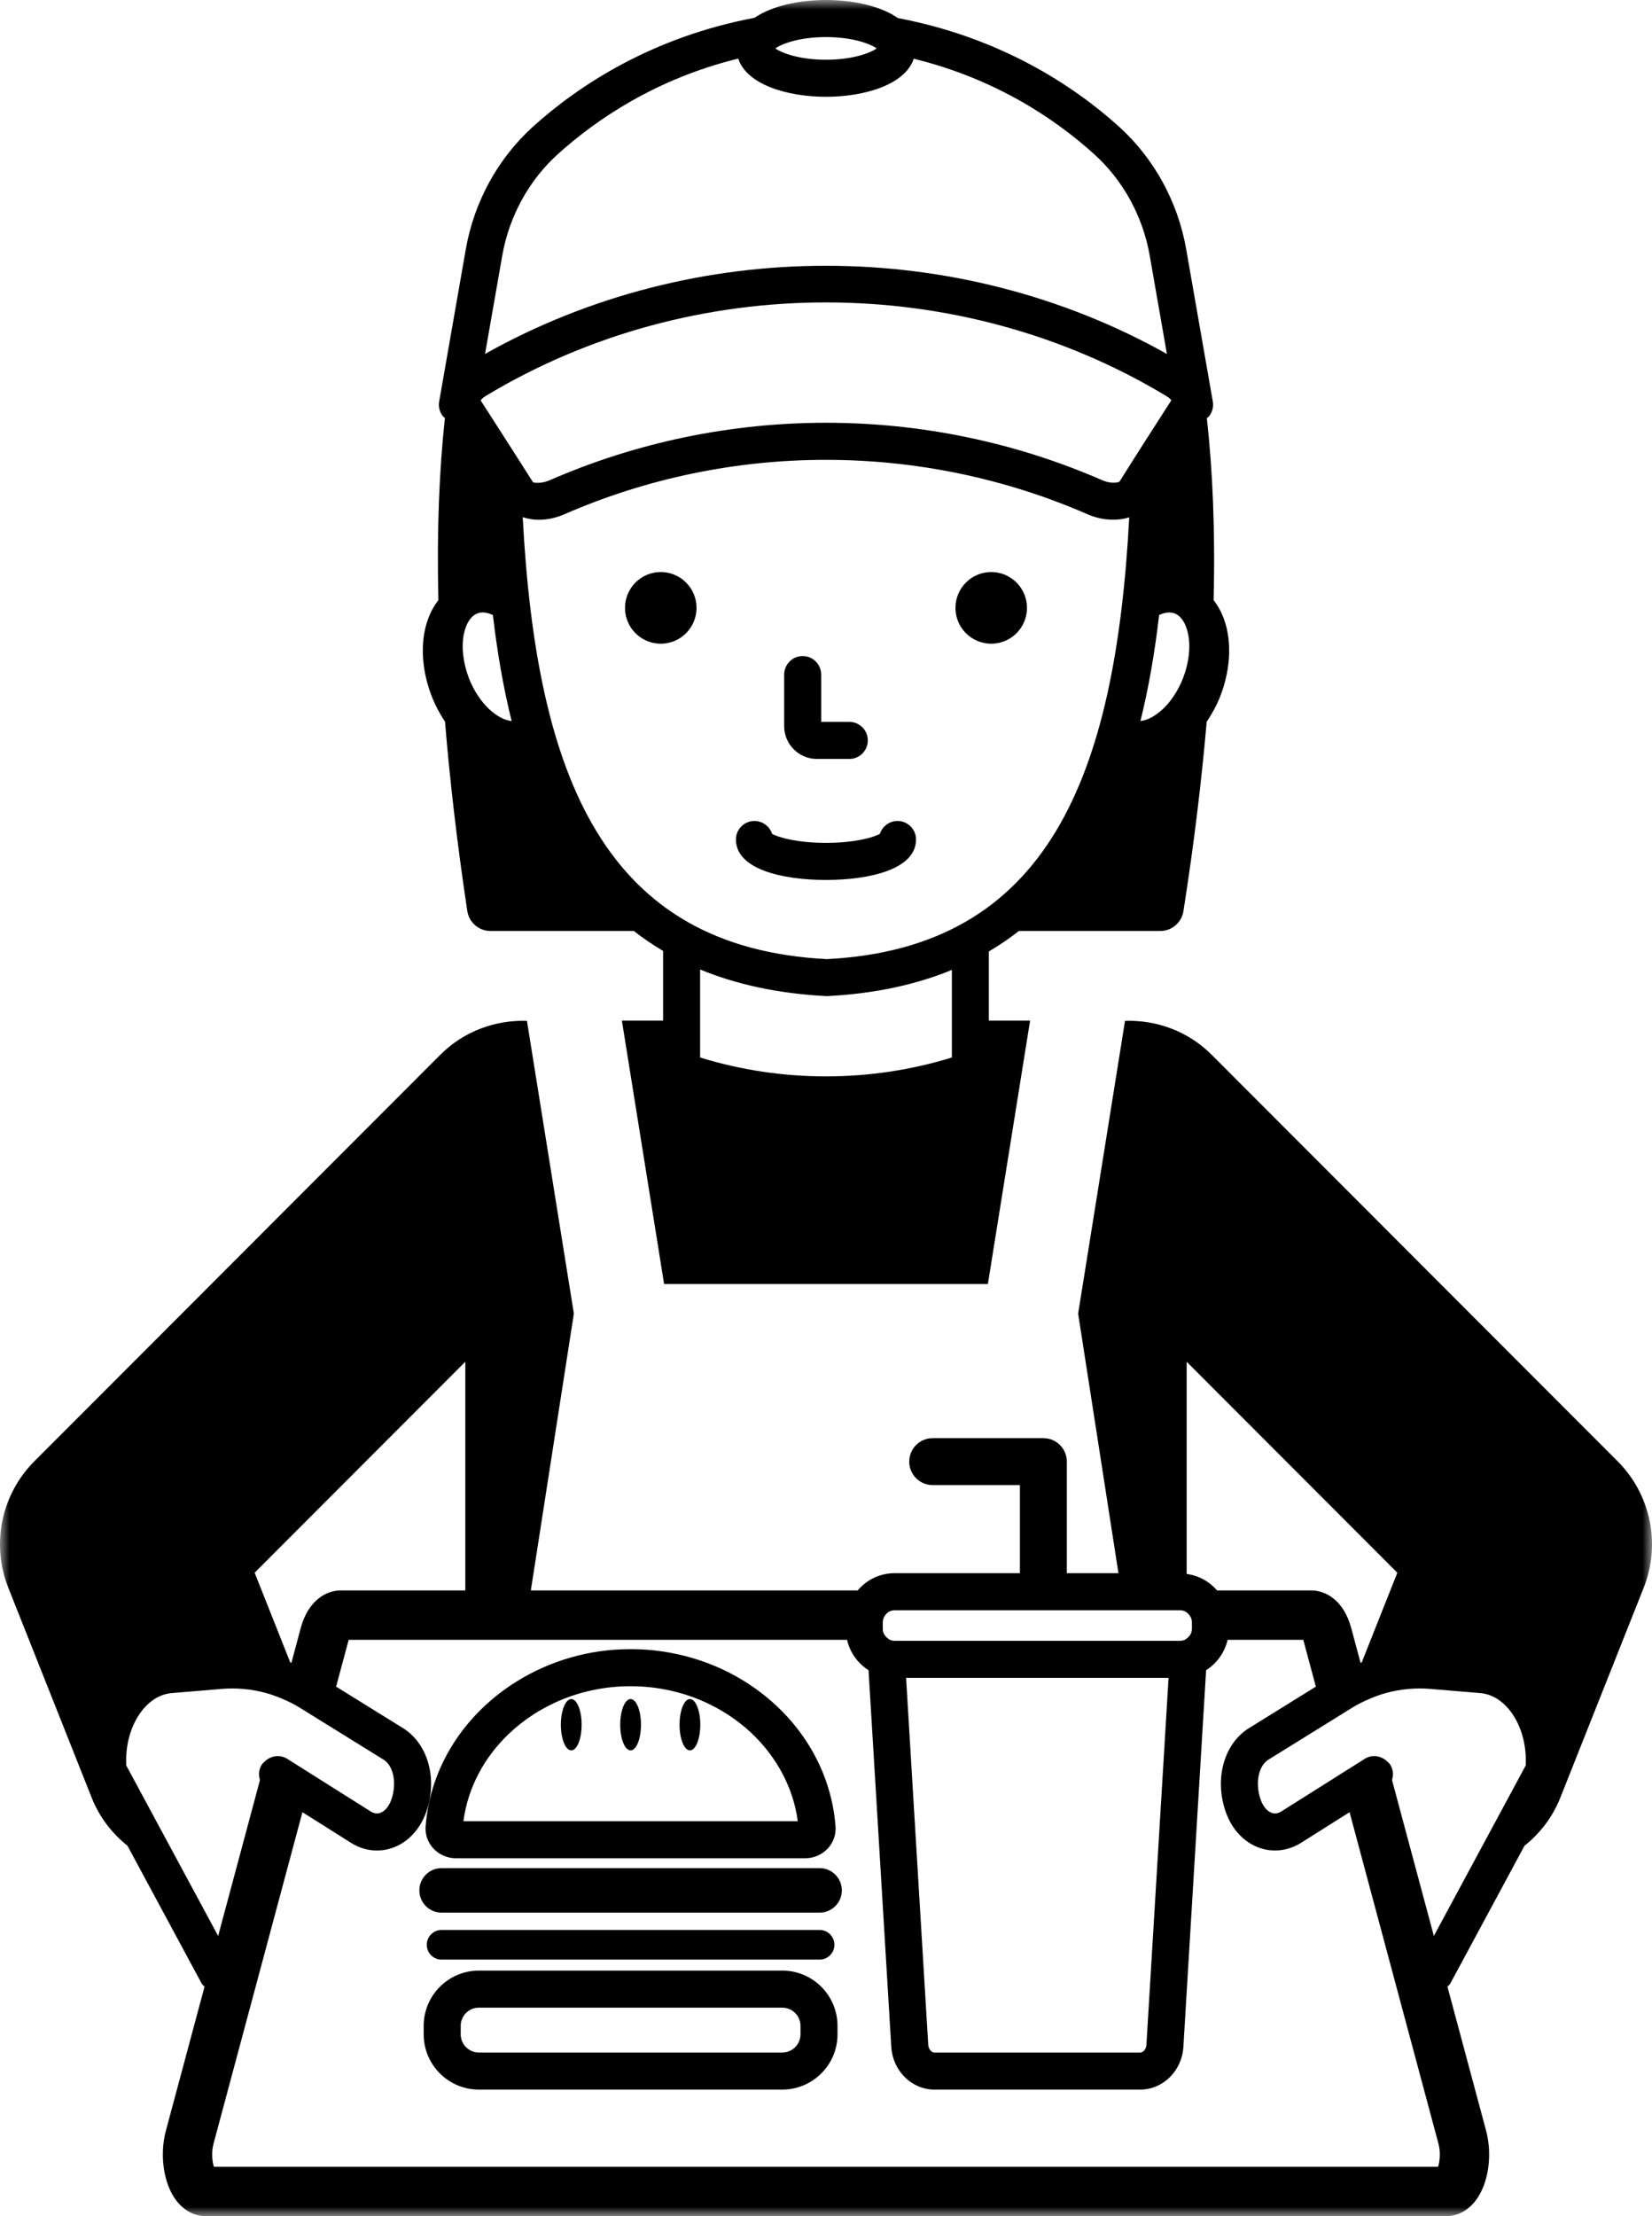 <?xml version="1.0" encoding="UTF-8"?>
<svg width="88px" height="118px" viewBox="0 0 88 118" version="1.1" xmlns="http://www.w3.org/2000/svg" xmlns:xlink="http://www.w3.org/1999/xlink">
    <title>WORKER icon</title>
    <defs>
        <polygon id="path-1" points="0 0 88 0 88 118 0 118"></polygon>
    </defs>
    <g id="Page-1" stroke="none" stroke-width="1" fill="none" fill-rule="evenodd">
        <g id="SFFG1630-C&amp;U-Desktop-Desktop-" transform="translate(-1160, -2052)">
            <g id="Campus-Trends-3" transform="translate(40, 1918)">
                <g id="WORKER-icon" transform="translate(1120, 134)">
                    <mask id="mask-2" fill="white">
                        <use xlink:href="#path-1"></use>
                    </mask>
                    <g id="Clip-2"></g>
                    <path d="M24.715,33.732 C24.832,33.183 25.091,32.794 25.426,32.663 C25.516,32.628 25.616,32.609 25.724,32.609 C25.888,32.609 26.068,32.663 26.255,32.744 C26.484,34.698 26.806,36.593 27.255,38.392 C26.515,38.326 25.516,37.485 24.981,36.114 C24.665,35.295 24.567,34.428 24.715,33.732 L24.715,33.732 Z M25.88,21.08 C36.886,14.441 51.111,14.443 62.126,21.086 C62.271,21.17 62.355,21.257 62.397,21.312 C61.483,22.731 60.549,24.185 59.634,25.644 C59.547,25.701 59.167,25.763 58.73,25.576 C49.367,21.487 38.628,21.489 29.269,25.575 C28.825,25.767 28.448,25.702 28.398,25.684 C27.449,24.189 26.517,22.735 25.602,21.318 C25.645,21.258 25.729,21.169 25.88,21.08 L25.88,21.08 Z M26.755,13.609 C27.121,11.517 28.175,9.596 29.723,8.201 C31.78,6.345 34.962,4.189 39.325,3.12 C39.778,4.51 41.952,5.154 43.999,5.154 C46.044,5.154 48.215,4.512 48.674,3.127 C53.053,4.199 56.224,6.349 58.277,8.201 C59.825,9.597 60.879,11.518 61.244,13.609 L62.16,18.848 C51.001,12.585 36.991,12.585 25.838,18.845 L26.755,13.609 Z M43.999,1.974 C45.425,1.974 46.362,2.337 46.701,2.578 C46.362,2.819 45.425,3.181 43.999,3.181 C42.574,3.181 41.638,2.819 41.299,2.578 C41.638,2.337 42.574,1.974 43.999,1.974 L43.999,1.974 Z M63.284,33.732 C63.433,34.428 63.335,35.295 63.017,36.112 C62.484,37.481 61.487,38.319 60.75,38.39 C61.197,36.591 61.518,34.697 61.746,32.742 C61.932,32.661 62.114,32.611 62.28,32.611 C62.385,32.611 62.484,32.628 62.574,32.663 C62.91,32.794 63.168,33.183 63.284,33.732 L63.284,33.732 Z M44.049,51.068 C32.216,50.465 28.583,41.427 27.844,27.537 C28.108,27.62 28.386,27.676 28.685,27.676 C29.13,27.676 29.6,27.583 30.055,27.385 C38.916,23.517 49.079,23.517 57.946,27.388 C58.706,27.714 59.503,27.749 60.153,27.545 C59.414,41.431 55.794,50.465 44.049,51.068 L44.049,51.068 Z M50.705,56.306 C46.357,57.647 41.646,57.649 37.294,56.306 L37.294,51.62 C39.214,52.413 41.446,52.907 44.049,53.039 C46.609,52.909 48.81,52.422 50.705,51.643 L50.705,56.306 Z M23.705,38.424 C23.957,41.491 24.339,44.833 24.892,48.507 C24.985,49.118 25.51,49.57 26.128,49.57 L33.764,49.57 C34.253,49.953 34.773,50.307 35.322,50.632 L35.322,54.342 L33.127,54.342 L35.376,68.368 L52.623,68.368 L54.872,54.342 L52.675,54.342 L52.675,50.66 C53.241,50.327 53.773,49.964 54.274,49.57 L61.807,49.57 C62.422,49.57 62.945,49.121 63.04,48.514 C63.617,44.841 64.014,41.5 64.278,38.434 C64.558,38.015 64.81,37.564 65.002,37.07 C65.465,35.88 65.594,34.627 65.364,33.541 C65.232,32.923 64.985,32.386 64.647,31.953 C64.739,28.201 64.592,24.996 64.287,22.261 C64.32,22.232 64.361,22.218 64.39,22.184 C64.576,21.96 64.656,21.665 64.605,21.378 L63.187,13.268 C62.745,10.746 61.472,8.426 59.597,6.733 C57.169,4.545 53.285,1.998 47.832,0.963 C46.902,0.311 45.418,0 43.999,0 C42.591,0 41.121,0.308 40.191,0.949 C34.744,1.975 30.84,4.536 28.403,6.733 C26.53,8.424 25.255,10.744 24.813,13.268 L23.394,21.378 C23.344,21.665 23.422,21.961 23.61,22.184 C23.635,22.213 23.672,22.226 23.7,22.252 C23.404,24.988 23.263,28.197 23.352,31.954 C23.015,32.386 22.767,32.923 22.635,33.54 C22.405,34.627 22.533,35.88 22.997,37.07 C23.19,37.568 23.433,38.017 23.705,38.424 L23.705,38.424 Z M42.641,108.318 C42.641,108.852 42.207,109.286 41.672,109.286 L25.508,109.286 C24.975,109.286 24.541,108.852 24.541,108.318 L24.541,107.866 C24.541,107.332 24.975,106.898 25.508,106.898 L41.672,106.898 C42.207,106.898 42.641,107.332 42.641,107.866 L42.641,108.318 Z M41.672,104.924 L25.508,104.924 C23.888,104.924 22.569,106.244 22.569,107.866 L22.569,108.318 C22.569,109.94 23.888,111.26 25.508,111.26 L41.672,111.26 C43.293,111.26 44.613,109.94 44.613,108.318 L44.613,107.866 C44.613,106.244 43.293,104.924 41.672,104.924 L41.672,104.924 Z M30.983,91.832 C30.983,92.589 30.736,93.199 30.43,93.199 C30.125,93.199 29.876,92.589 29.876,91.832 C29.876,91.077 30.125,90.465 30.43,90.465 C30.736,90.465 30.983,91.077 30.983,91.832 L30.983,91.832 Z M27.087,92.335 C28.729,90.761 31.046,89.782 33.591,89.782 C37.101,89.782 40.171,91.645 41.639,94.362 C42.074,95.166 42.374,96.041 42.496,96.969 L24.686,96.969 C24.922,95.178 25.796,93.573 27.087,92.335 L27.087,92.335 Z M24.29,98.943 L42.892,98.943 C43.349,98.943 43.788,98.752 44.096,98.422 C44.389,98.107 44.539,97.685 44.509,97.261 C44.434,96.245 44.196,95.273 43.823,94.362 C42.247,90.523 38.227,87.808 33.591,87.808 C31.355,87.808 29.268,88.443 27.524,89.528 C24.792,91.224 22.909,94.025 22.673,97.261 C22.643,97.685 22.793,98.107 23.086,98.422 C23.392,98.754 23.831,98.943 24.29,98.943 L24.29,98.943 Z M34.144,91.832 C34.144,92.589 33.896,93.199 33.591,93.199 C33.286,93.199 33.038,92.589 33.038,91.832 C33.038,91.077 33.286,90.465 33.591,90.465 C33.896,90.465 34.144,91.077 34.144,91.832 L34.144,91.832 Z M44.843,100.652 C44.843,101.308 44.313,101.838 43.66,101.838 L23.522,101.838 C22.869,101.838 22.339,101.308 22.339,100.652 C22.339,99.998 22.869,99.468 23.522,99.468 L43.66,99.468 C44.313,99.468 44.843,99.998 44.843,100.652 L44.843,100.652 Z M37.304,91.832 C37.304,92.589 37.057,93.199 36.752,93.199 C36.446,93.199 36.199,92.589 36.199,91.832 C36.199,91.077 36.446,90.465 36.752,90.465 C37.057,90.465 37.304,91.077 37.304,91.832 L37.304,91.832 Z M23.522,104.338 C23.086,104.338 22.734,103.986 22.734,103.55 C22.734,103.114 23.086,102.76 23.522,102.76 L43.66,102.76 C44.095,102.76 44.448,103.114 44.448,103.55 C44.448,103.986 44.095,104.338 43.66,104.338 L23.522,104.338 Z M48.796,44.7 C48.796,46.287 46.32,46.853 43.999,46.853 C41.68,46.853 39.202,46.287 39.202,44.7 C39.202,44.155 39.644,43.713 40.188,43.713 C40.626,43.713 40.999,44 41.127,44.396 C41.455,44.59 42.483,44.879 43.999,44.879 C45.517,44.879 46.543,44.59 46.872,44.396 C47.001,44 47.373,43.713 47.811,43.713 C48.355,43.713 48.796,44.155 48.796,44.7 L48.796,44.7 Z M37.103,32.366 C37.103,33.42 36.25,34.274 35.199,34.274 C34.146,34.274 33.293,33.42 33.293,32.366 C33.293,31.312 34.146,30.458 35.199,30.458 C36.25,30.458 37.103,31.312 37.103,32.366 L37.103,32.366 Z M41.772,38.665 L41.772,35.919 C41.772,35.374 42.214,34.932 42.758,34.932 C43.302,34.932 43.744,35.374 43.744,35.919 L43.744,38.436 L45.241,38.436 C45.785,38.436 46.227,38.878 46.227,39.423 C46.227,39.968 45.785,40.41 45.241,40.41 L43.515,40.41 C42.554,40.41 41.772,39.627 41.772,38.665 L41.772,38.665 Z M54.706,32.366 C54.706,33.42 53.854,34.274 52.802,34.274 C51.749,34.274 50.896,33.42 50.896,32.366 C50.896,31.312 51.749,30.458 52.802,30.458 C53.854,30.458 54.706,31.312 54.706,32.366 L54.706,32.366 Z M78.261,99.589 L76.38,103.079 L75.373,99.329 L74.151,94.777 C74.235,94.511 74.216,94.214 74.056,93.96 C74.01,93.885 73.943,93.833 73.882,93.777 C73.563,93.478 73.082,93.406 72.697,93.649 L72.518,93.762 L71.352,94.497 L71.193,94.598 L68.263,96.445 C68.084,96.559 67.907,96.585 67.741,96.524 C67.494,96.438 67.28,96.181 67.151,95.815 C66.852,94.957 67.033,94.025 67.563,93.695 L70.629,91.795 L71.459,91.281 L71.795,91.071 L72.029,90.928 C72.335,90.738 72.657,90.579 72.987,90.441 C73.266,90.324 73.547,90.22 73.84,90.141 C74.605,89.933 75.399,89.862 76.188,89.926 L78.847,90.148 C79.527,90.204 80.154,90.623 80.61,91.328 C81.087,92.062 81.318,93.004 81.274,94 L78.261,99.589 Z M76.607,115.368 L11.391,115.368 C11.305,115.085 11.251,114.597 11.376,114.134 L16.11,96.49 L18.692,98.119 C19.382,98.552 20.171,98.646 20.909,98.388 C21.726,98.101 22.38,97.405 22.709,96.468 C23.321,94.719 22.803,92.849 21.474,92.017 L17.904,89.805 L18.558,87.372 C18.563,87.351 18.57,87.33 18.575,87.313 L27.868,87.313 L45.121,87.313 C45.276,87.991 45.696,88.567 46.266,88.929 L46.595,94.362 L47.478,108.99 C47.556,110.262 48.565,111.26 49.776,111.26 L60.739,111.26 C61.95,111.26 62.959,110.264 63.037,108.99 L64.248,88.928 C64.819,88.566 65.237,87.991 65.393,87.313 L69.425,87.313 C69.43,87.33 69.436,87.351 69.441,87.374 L70.094,89.805 L66.522,92.02 C65.197,92.848 64.677,94.719 65.293,96.476 C65.617,97.403 66.272,98.1 67.088,98.388 C67.824,98.644 68.616,98.552 69.311,98.118 L71.89,96.49 L76.623,114.133 C76.748,114.597 76.694,115.085 76.607,115.368 L76.607,115.368 Z M9.738,99.589 L6.725,94 C6.679,93.004 6.913,92.062 7.389,91.328 C7.845,90.623 8.472,90.204 9.153,90.148 L11.809,89.926 C12.603,89.862 13.395,89.933 14.16,90.141 C14.45,90.22 14.734,90.324 15.013,90.441 C15.343,90.579 15.665,90.738 15.97,90.928 L16.204,91.071 L16.54,91.281 L17.371,91.795 L20.433,93.693 C20.966,94.025 21.149,94.957 20.846,95.823 C20.719,96.181 20.504,96.438 20.257,96.526 C20.088,96.582 19.913,96.556 19.739,96.447 L16.806,94.597 L16.645,94.497 L15.482,93.761 L15.303,93.649 C14.915,93.406 14.436,93.478 14.116,93.777 C14.056,93.833 13.99,93.885 13.943,93.96 C13.782,94.214 13.764,94.511 13.848,94.777 L12.627,99.329 L11.62,103.08 L9.738,99.589 Z M24.787,72.505 L24.787,84.681 L18.152,84.681 C17.38,84.681 16.415,85.209 16.018,86.689 L15.524,88.534 C15.503,88.526 15.481,88.52 15.46,88.512 L13.564,83.739 L24.787,72.505 Z M62.248,89.337 L61.068,108.872 C61.055,109.099 60.906,109.286 60.739,109.286 L49.776,109.286 C49.607,109.286 49.46,109.099 49.446,108.873 L48.569,94.362 L48.267,89.337 L60.446,89.337 L62.248,89.337 Z M47.025,86.364 C47.025,86.225 47.08,86.101 47.156,85.997 C47.27,85.843 47.445,85.738 47.65,85.738 L62.864,85.738 C63.07,85.738 63.243,85.843 63.358,85.997 C63.435,86.101 63.491,86.225 63.491,86.364 L63.491,86.735 C63.491,86.949 63.376,87.128 63.213,87.242 C63.179,87.266 63.147,87.296 63.109,87.313 C63.033,87.345 62.952,87.363 62.864,87.363 L47.65,87.363 C47.563,87.363 47.481,87.345 47.406,87.313 C47.365,87.296 47.336,87.267 47.302,87.242 C47.139,87.128 47.025,86.949 47.025,86.735 L47.025,86.364 Z M63.212,72.506 L74.435,83.74 L72.539,88.512 C72.518,88.52 72.497,88.526 72.475,88.534 L71.98,86.691 C71.584,85.209 70.619,84.681 69.847,84.681 L64.829,84.681 C64.424,84.208 63.855,83.892 63.212,83.804 L63.212,72.506 Z M86.17,77.807 L64.55,56.167 C63.278,54.894 61.595,54.301 59.928,54.356 L57.877,67.164 L57.431,69.942 L59.579,83.764 L56.829,83.764 L56.829,77.824 C56.829,77.133 56.269,76.574 55.579,76.574 L49.682,76.574 C48.994,76.574 48.434,77.133 48.434,77.824 C48.434,78.514 48.994,79.074 49.682,79.074 L54.33,79.074 L54.33,83.764 L47.65,83.764 C46.862,83.764 46.162,84.123 45.686,84.681 L28.277,84.681 L30.569,69.94 L30.123,67.163 L28.07,54.356 C26.404,54.301 24.72,54.893 23.449,56.167 L1.829,77.807 C0.066,79.573 -0.479,82.219 0.442,84.538 L4.886,95.723 C5.3,96.765 5.973,97.622 6.79,98.276 L10.751,105.628 C10.787,105.692 10.85,105.724 10.896,105.777 L8.836,113.451 C8.487,114.756 8.717,116.287 9.393,117.171 C9.804,117.705 10.364,118 10.971,118 L77.028,118 C77.635,118 78.196,117.705 78.605,117.171 C79.284,116.285 79.512,114.756 79.163,113.45 L77.103,105.777 C77.149,105.723 77.212,105.692 77.247,105.628 L81.209,98.276 C82.027,97.622 82.698,96.765 83.114,95.723 L87.558,84.538 C88.479,82.219 87.934,79.573 86.17,77.807 L86.17,77.807 Z" id="Fill-1" fill="#000000" mask="url(#mask-2)"></path>
                </g>
            </g>
        </g>
    </g>
</svg>